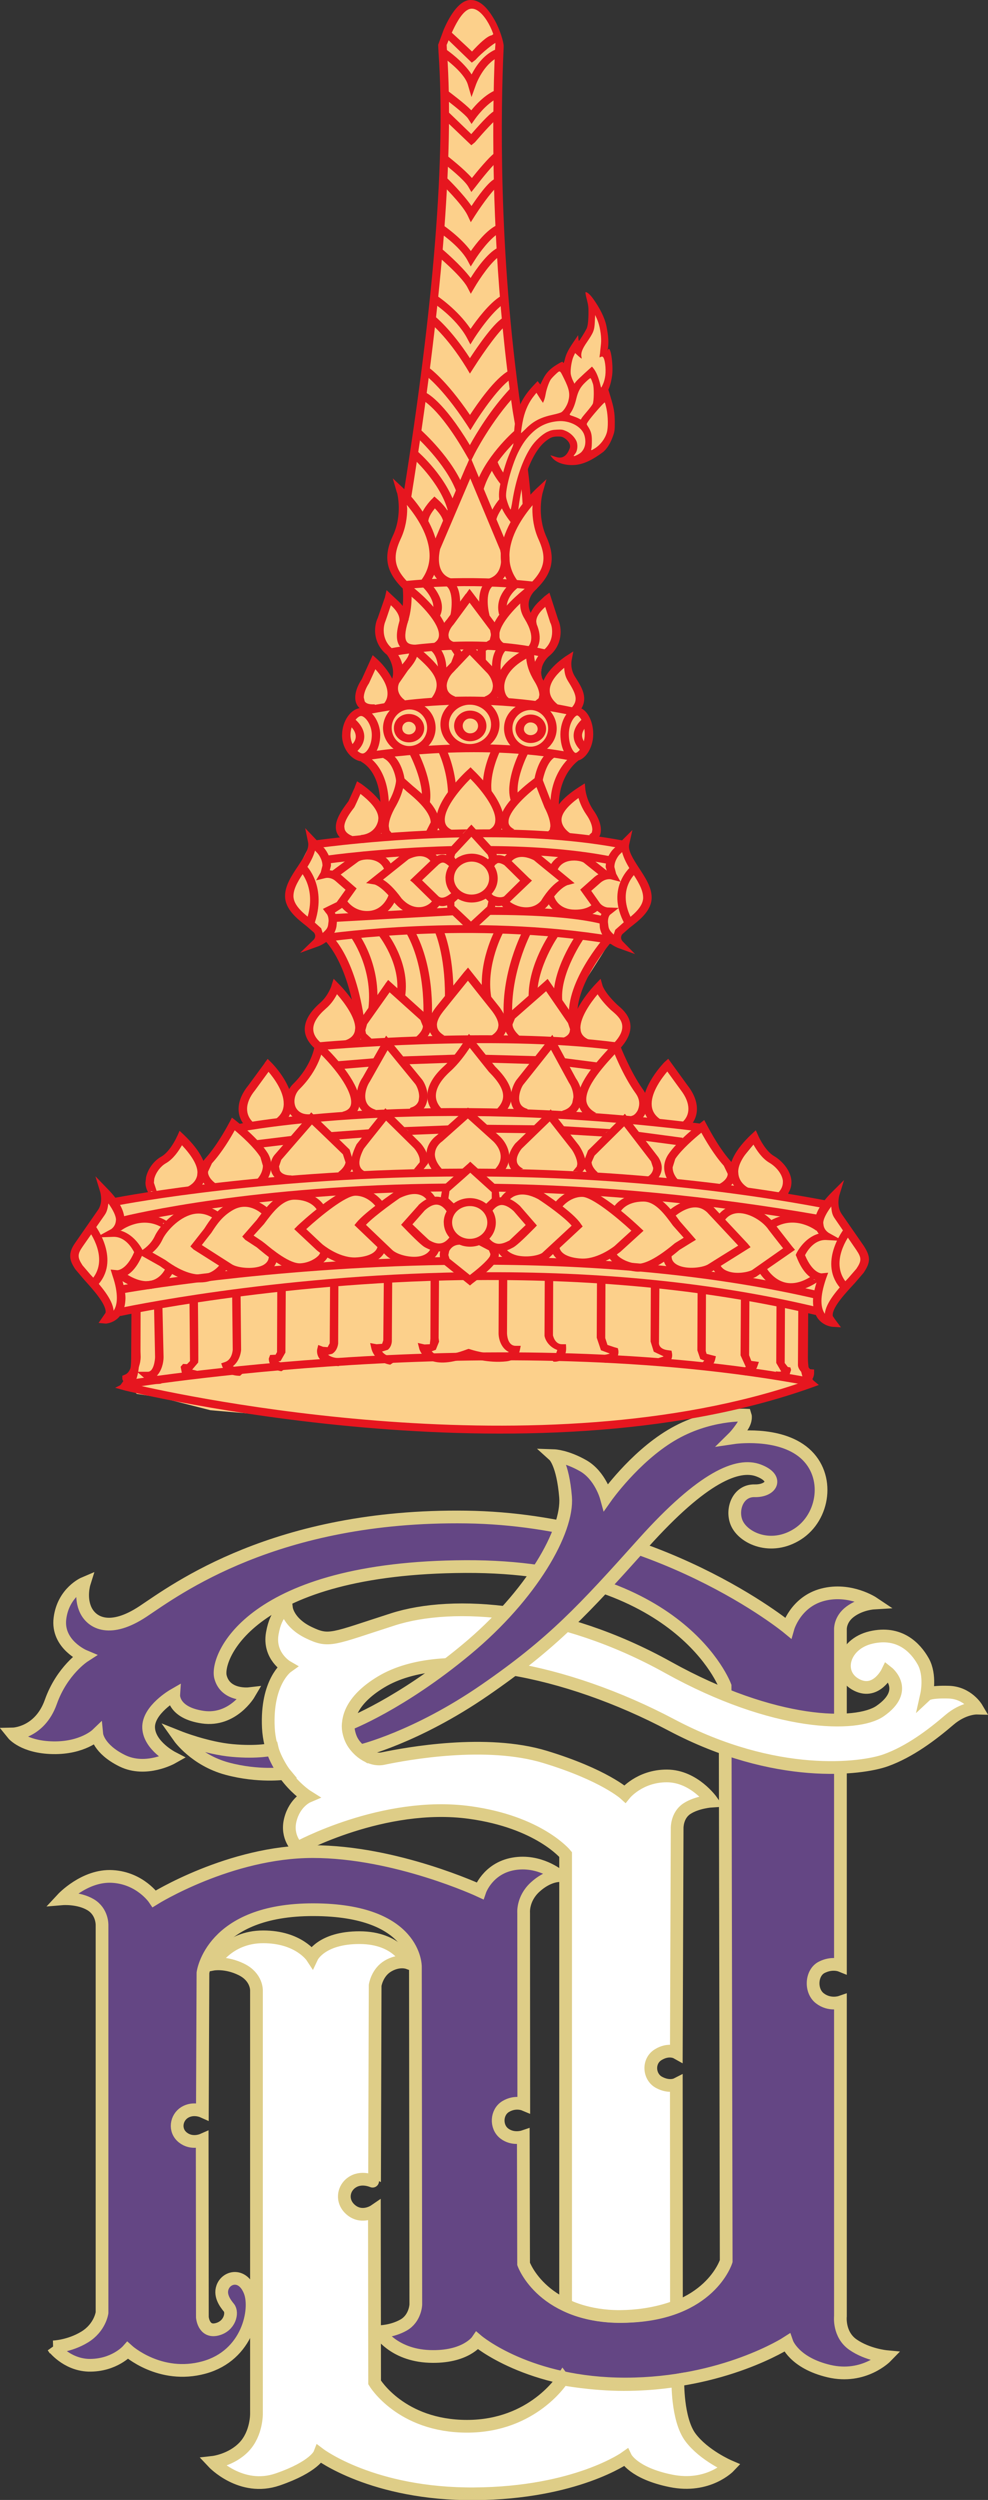 <svg xmlns="http://www.w3.org/2000/svg" id="b" width="168.58" height="426.5" viewBox="0 0 168.58 426.5"><rect x="0" y="0" width="168.58" height="426.5" fill="#333333" stroke="none"/><g id="c"><g id="d"><g id="e"><path id="f" d="m9.06,400.39s2.76-.08,5.39-1.69,2.96-4.14,2.96-4.14v-66.1s.1-2.31-1.98-3.53c-2.08-1.22-4.8-.99-4.8-.99,0,0,3.8-4.1,8.56-3.81,4.75.28,7.13,3.81,7.13,3.81,0,0,12.88-8.05,27.05-8.05s28.52,6.69,28.52,6.69c0,0,1.3-3.83,5.73-4.6s7.75,2.01,7.75,2.01c0,0-1.91-.03-4.08,1.97-2.17,2-1.94,4.39-1.94,4.39l.02,32.66s-1.45-.6-3.07.36c-1.62.96-1.74,3.45-.27,4.6,1.48,1.15,3.26.55,3.26.55l.05,21.71s3.29,9.32,17.55,8.95c14.26-.38,17.02-9.42,17.02-9.42l-.19-98.12s-7.55-20.53-44.26-20.38-42.69,15.48-41.84,18.82c.86,3.34,4.9,2.87,4.9,2.87,0,0-2.8,4.76-7.94,4s-4.94-3.77-4.94-3.77c0,0-4.42,2.54-4.28,5.6.14,3.06,4.04,5.08,4.04,5.08,0,0-4.48,2.54-8.56.52s-4.32-4.47-4.32-4.47c0,0-2.44,2.35-7.47,2.26s-6.85-2.35-6.85-2.35c0,0,4.56-.09,6.47-5.46,1.9-5.37,5.7-7.82,5.7-7.82,0,0-4.71-1.98-4.14-6.45.57-4.47,4.14-5.98,4.14-5.98,0,0-.78,2.49.3,4.65,1.08,2.15,4.16,3.85,9.74.15,5.57-3.7,22.59-16.55,55.14-16.1,32.55.45,54.91,18.92,54.91,18.92,0,0,1.26-4.46,5.94-5.67s8.61,1.43,8.61,1.43c0,0-2.15.13-3.94,1.46s-1.67,3.06-1.67,3.06v57.3s-1.44-.58-3.21.33-1.98,3.97-.31,5.27,3.52.66,3.52.66v53.58s-.36,3.12,2.15,4.86c2.5,1.73,5.66,2.03,5.66,2.03,0,0-3.77,3.89-9.76,2.48s-7.17-4.85-7.17-4.85c0,0-10.83,7.01-27.47,7.05-16.64.04-25.37-7.41-25.37-7.41,0,0-2,2.94-8.19,2.7-6.19-.24-8.57-4.22-8.57-4.22,0,0,2.19,0,4.18-1.13,2-1.13,2.09-3.48,2.09-3.48l-.07-57.65s.16-9.69-17.38-9.73c-17.54-.04-18.87,10.78-18.87,10.78l-.1,23.61s-1.55-.69-3.01.19c-1.46.89-1.84,3.07-.32,4.28s3.3.43,3.3.43l.03,30.24s.2,2.61,2.46,2.07,2.74-2.88,2.08-3.68c-.59-.72-1.78-2.22-.97-3.79s3.36-2.05,4.55,1.01-.32,10.9-7.85,12.96-13.01-2.92-13.01-2.92c0,0-2.33,2.64-6.7,2.54-3.84-.15-6.05-3.16-6.05-3.16h0Z" fill="#644684" stroke="#decd87" stroke-width="2.17"></path><g id="g"><g id="h"><g id="i"><path id="j" d="m96.51,393.2v-76.82s-4.51-5.53-16.35-7.16c-14.72-2.02-29.38,6.03-29.38,6.03,0,0-2-1.79-1.24-4.8s2.95-3.95,2.95-3.95c0,0-6.32-3.95-6.7-11.77s3.19-10.36,3.19-10.36c0,0-3.19-1.84-2.52-5.7.67-3.86,2.42-4.28,2.42-4.28,0,0,.29,2.45,3.8,4.14s3.96,1.08,14.36-2.26c10.4-3.34,28.64-1.99,46.93,8.18,18.29,10.17,32.25,10.19,36.19,7.47,5.18-3.58,1.24-6.66,1.24-6.66,0,0-1.86,3.84-5.15,2.23-3.72-1.82-2.48-7,2.37-8.13,4.85-1.13,7.57,1.71,8.9,4.07s.59,5.67.59,5.67c0,0,.55-.51,3.78-.41s4.77,2.72,4.77,2.72c0,0-2.26-.06-4.69,2.03-2.95,2.53-6.74,5.4-10.83,6.87-4.09,1.47-18.73,3.42-36.6-6.04s-38.95-13.66-49.49-7.34c-10.53,6.32-3.8,13.94.29,13.09s17.61-3.35,27.67-.28c10.06,3.06,13.62,6.32,13.62,6.32,0,0,2.5-3.1,7.17-3.08s7.65,4.29,7.65,4.29c0,0-2.52.16-4.25,1.3-1.73,1.14-1.66,3.32-1.66,3.32l-.14,38.28s-1.31-.73-3.1.37-1.6,3.78.15,4.72,2.95.33,2.95.33l.02,37.88s-3.81,1.69-9.58,1.73c-5.77.04-9.31-1.95-9.31-1.95h0Z" fill="#fff" stroke="#decd87" stroke-width="2.17"></path><path id="k" d="m96.04,405.83s-5.04,8.1-16.35,8.1-15.77-7.48-15.77-7.48l-.04-29.27s-2,1.37-3.88-.07c-1.88-1.45-1.5-3.89.24-4.9,1.74-1.01,3.67.07,3.67.05l.1-33.55s.31-2.19,2.19-3.3c1.88-1.11,3.38-.56,3.38-.56,0,0-1.64-4.26-8.21-4.28s-8.13,3.3-8.13,3.3c0,0-2.25-3.44-8.34-3.44s-8.56,4.67-8.56,4.67c0,0,2.19-.42,4.85.89s2.57,3.58,2.57,3.58v72.22s.06,3.36-2.11,5.65c-2.18,2.29-5.3,2.64-5.3,2.64,0,0,4.75,5.08,11.03,2.92s7.13-4.33,7.13-4.33c0,0,9.08,6.9,26.43,6.78s25.83-6.2,25.83-6.2c0,0,1.29,2.69,7.7,3.99s9.97-2.47,9.97-2.47c0,0-4.32-1.85-6.63-4.94s-2.15-9.76-2.15-9.76c0,0-3.81.74-9.23.74s-10.36-.94-10.36-.94h0Z" fill="#fff" stroke="#decd87" stroke-width="2.17"></path></g></g><g id="l"><path id="m" d="m61.53,298.71s-1.16-.81-1.71-2.22-.4-2.33-.4-2.33c0,0,8.91-3.4,20.14-12.73,11.23-9.32,17.41-20.31,16.94-26.03s-1.95-7.06-1.95-7.06c0,0,2.08.07,4.98,1.73,2.89,1.66,3.9,5.33,3.9,5.33,0,0,4.74-6.72,11.06-10.51,6.32-3.8,12.67-3.47,12.67-3.47,0,0,.27.8-.54,2-.81,1.2-1.48,1.86-1.48,1.86,0,0,7.79-1.16,12.17,2.66,4.38,3.83,3.31,10.88-1.21,13.78-4.52,2.9-9.3.71-10.41-1.94-.95-2.28.23-5.52,3.08-5.45,2.85.06,4.17-2.13.67-3.46s-9.47,1.02-19.67,12.39-15.37,17.03-27.08,25.1c-11.71,8.07-21.16,10.34-21.16,10.34Z" fill="#644684" stroke="#decd87" stroke-width="2.17"></path><path id="n" d="m46.48,298.44s.18.8.9,2.16c.72,1.36,1.21,1.95,1.21,1.95,0,0-4.48.64-9.87-.82s-8.15-5.35-8.15-5.35c0,0,4.67,1.86,9.06,2.26,4.39.4,6.85-.2,6.85-.2h0Z" fill="#644684" stroke="#decd87" stroke-width="2.17"></path></g></g></g><g id="o"><path id="p" d="m80.16,1.13c-2.15-.02-3.76,5.4-3.76,5.4l-.93.31v1.24l.62,10.4v10.71l-1.09,8.38-1.24,14.9-2.79,22.82-3.26,15.83-1.09,2.33.62,2.79.93,2.02,1.24,1.71v1.55l.31,4.35-3.72-4.35-.47,3.72-1.09,3.88,1.24,1.55,1.86.93.31,3.1-.31,2.02-1.55-1.86-2.33-1.86-1.55,4.35-.62,1.71,1.09,2.17-3.26,2.17-.78,2.33,1.4,3.1,2.79.47,2.33,2.95.31,2.79.31,3.72-4.19-4.5-1.86,3.88-1.24,2.64.93,1.86.31.93-6.52.16-2.33,4.5-1.24,4.04v1.71l3.88,3.57.78,2.02,1.86.62,4.04,8.23,1.09,5.28-3.88-5.28-3.72,5.28-.62,1.86,1.09,2.48.47,1.4-3.1,4.81-2.33,2.48-.62-2.48-2.64-2.64-3.26,5.12-1.09,2.02,1.09,3.26-1.24.93-1.4-1.24-3.57,5.74-1.86,1.09-3.57-4.35-2.64,3.72-1.55.93-1.09,2.79v1.86l-5.59,1.4-2.64.78-2.33,4.66-2.64,4.35,4.35,4.97,1.24,3.26,1.09,1.24,3.89-.82.05,9.25-1.61,3.43,1.87,1.8,4.04.62,8.54,2.17,20.9,1.79,18.52,1.94,7.61-.47,1.86.16,20.02-.62,19.4-2.95,4.5-1.09,7.6-2.26,2.51-1.03-1.51-3.19.04-9.28,3.62.69,1.09-1.24,1.24-3.26,4.35-4.97-2.64-4.35-2.33-4.5-2.64-.93-5.59-1.24v-2.02l-1.09-2.79-1.55-.78-2.64-3.72-3.57,4.35-1.71-1.09-3.72-5.9-1.4,1.24-1.24-.78,1.09-3.26-1.09-2.17-3.26-4.97-2.64,2.64-1.36,2.49-1.59-2.49-3.1-4.81.47-1.55,1.09-2.33-.62-2.02-4.38-5.61-3.88,5.29.59-4.63,5.34-8.39,1.3-.94,1.19-1.7,3.88-3.72v-1.71l-2.3-3.88-1.27-4.5-6.52-.31.47-.78.78-2.02-1.24-2.64-1.71-3.88-4.35,4.5.47-3.57.16-2.79,2.33-3.1,2.18-.82,1.22-2.6-.62-2.92-2.47-1.73,1.09-2.17-.78-1.71-1.4-4.35-2.48,2.02-1.4,1.71-.47-2.02.47-2.95,1.27-1.17.89-2.17-.29-3.18-1.08-3.46-2.95,4.08-.9-3.38,1.06-2.36,1.24-1.86.93-1.86.62-2.79-2.93-8.47-2.29-9.67-1.91-22.84-1.24-15.06-.21-8.38-.44-10.38.18-10.57v-1.4l-.14-.45-.07-.6s-2.1-4.79-4.25-4.81h0Z" fill="#fcd08b"></path><path id="q" d="m136.52,223.91l-.03,7.64c-.01,2.16.4,3.38.78,4.12-45,15.64-106.14,2.45-114.43.5.47-.75.91-2.07.92-4.41l.05-7.95-.68-.68-.7.66-.05,7.96c-.02,3.59-1.12,4.19-1.12,4.2l-1.61.81,1.69.47c.68.16,68.68,16.81,117.28-.55l1.09-.4-.91-.76s-.95-.86-.95-3.97l.05-7.64-.69-.68-.71.67" fill="#e6161f"></path><path id="r" d="m83.17,215.09l.72.68c20.69.13,39.3,2.09,55.32,5.8l.91-.47-.55-.83c-16.15-3.76-34.88-5.72-55.67-5.86l-.73.68" fill="#e6161f"></path><path id="s" d="m76.04,214.46c-30.82.47-55.1,4.78-55.37,4.84l-.58.81.86.53c.24-.05,24.42-4.35,55.1-4.84l.71-.7-.72-.65" fill="#e6161f"></path><path id="t" d="m81.04,217.06l-.7.66.73.67c21.31-.19,40.83,1.81,58.06,5.94l.89-.48-.51-.83c-17.38-4.17-37.03-6.18-58.48-5.96" fill="#e6161f"></path><path id="u" d="m79.15,217.05c-32.91.51-58.67,6.11-58.93,6.15l-.54.81.88.5c.25-.05,25.88-5.62,58.59-6.13l.71-.68-.71-.66" fill="#e6161f"></path><path id="v" d="m83.32,202.6l.71.68c18.35.29,37.05,2.07,55.61,5.35l.85-.56-.59-.77c-18.64-3.26-37.43-5.08-55.84-5.35l-.73.66" fill="#e6161f"></path><path id="w" d="m76.24,201.92c-32.88.25-53.58,5.18-55.84,5.75l.88.48-.5.82c.88-.2,22.24-5.46,55.5-5.71l.7-.66-.73-.67" fill="#e6161f"></path><path id="x" d="m39.16,191.45s-1.89,3.7-4.09,6.15c-.79.86-1.13,1.75-.98,2.69.23,1.67,1.92,2.76,1.98,2.81l1.02-.18.12-.37-.32-.58s-1.23-.78-1.39-1.84v-.24l.66-1.42c1.73-1.89,3.2-4.38,3.89-5.64,1.14.96,3.33,2.91,4.38,4.58l.43,1.47c-.01,1.24-.88,2.19-.93,2.23l-.19.45.23.51,1.01-.04c.85-.86,2.04-3.04.71-5.29-1.53-2.46-5.25-5.39-5.41-5.52l-.71-.55-.4.78h0Z" fill="#e6161f"></path><path id="y" d="m30.21,193.86c-.3.72-1.39,2.72-2.66,3.45-1.29.7-2.3,2.09-2.63,3.53l-.1.94c0,.74.27,1.37.66,1.97l.3-.53,1.01.16-.53-1.6.06-.67c.26-1.06,1.06-2.12,1.96-2.64,1.27-.71,2.21-2.12,2.77-3.09,1.63,1.74,2.64,3.36,2.64,4.64l-.04.49c-.26,1.31-1.45,1.84-1.51,1.89l-.4.6.07.28.96.33c.07-.02,1.89-.84,2.28-2.83.4-2.04-.83-4.42-3.63-7.13l-.78-.73-.42.95h0Zm-4.74,9.89l.12.39-.12-.39" fill="#e6161f"></path><path id="z" d="m67.45,203.25c-.32.19-5.15,3.52-6.61,5.31l-.36.45,5.55,5.31c1.17,1,3.92,1.78,6.08,1.28,1.42-.34,2.42-1.14,2.86-2.35l-.44-.86-.94.41c-.28.77-.89,1.27-1.83,1.5-1.61.37-3.88-.21-4.79-1.01-.04-.02-3.43-3.29-4.53-4.33,1.64-1.73,5.72-4.54,5.77-4.57,1.36-.66,2.58-.86,3.49-.53,1,.33,1.35,1.19,1.37,1.22l.93.38.43-.86c-.03-.06-.58-1.43-2.16-2-1.36-.48-2.99-.26-4.82.64" fill="#e6161f"></path><path id="aa" d="m50.69,209.2l-.49.49,3.83,3.59c.13.12,3.07,2.61,6.45,2.62.18,0,4.61.02,5.35-2.86l-.54-.83-.87.5c-.47,1.83-3.91,1.82-3.94,1.82-2.82-.01-5.43-2.22-5.45-2.23,0,.02-1.87-1.74-2.78-2.61,2.6-2.38,6.75-5.71,8.41-5.7,2.24.02,3.53,1.93,3.56,1.96l.99.2.24-.92c-.06-.1-1.72-2.57-4.78-2.58-2.91-.02-9.28,5.87-9.98,6.54" fill="#e6161f"></path><path id="ab" d="m43.85,208.07l-2.52,2.89.52.56,1.96,1.28.48.4c2.36,1.96,5.05,3.91,7.23,3.68,2.09-.18,3.79-1.33,4.38-2.37l.04-1.5-.65-.03-.6.68-.25.43c-.49.6-1.67,1.32-3.09,1.43-1.84.19-4.93-2.38-6.1-3.35l-.55-.42s-.79-.54-1.43-.96c.68-.76,1.78-1.97,1.78-1.97,1.44-1.94,3.09-4.15,5.17-4.15,3.1,0,3.93,1.83,3.95,1.9l.94.39.42-.88c-.06-.11-1.15-2.73-5.31-2.75-2.84-.01-4.81,2.6-6.37,4.73" fill="#e6161f"></path><path id="ac" d="m39.1,205.23c-2.23,1.22-3.29,2.9-4.25,4.39l-2.37,3.02.54.52,5.65,3.58c1.31.95,4.7,1.32,6.77.37,1.24-.58,1.9-1.6,1.89-2.86l-.73-.66-.73.68c.02.74-.37,1.28-1.11,1.63-1.63.73-4.38.38-5.25-.24,0,0-3.72-2.37-5.08-3.25.59-.77,1.64-2.1,1.64-2.1.91-1.41,1.86-2.86,3.74-3.91,2.78-1.54,5.07.83,5.16.94l1.03.06.07-.94c-1.1-1.17-3.96-2.92-6.98-1.22" fill="#e6161f"></path><path id="ad" d="m32.45,205.85c-3.16.77-5.46,3.76-6.03,5.02-.71,1.53-2.04,2.32-2.04,2.33l-1,.59,3.91,2.2c2.91,2.15,5.46,3.04,7.68,2.74,1.57-.22,2.88-1.02,3.91-2.41l-.18-.95-1.01.18c-.82,1.08-1.77,1.68-2.93,1.85-1.25.17-3.38-.11-6.52-2.42,0-.01-1.3-.76-2.24-1.29.57-.48,1.25-1.18,1.76-2.3.53-1.15,2.61-3.63,5.08-4.23,1.33-.32,2.61-.02,3.82.85l1.02-.12-.14-.94c-1.58-1.15-3.28-1.53-5.08-1.1" fill="#e6161f"></path><path id="ae" d="m19.75,208.87l-.11.94,1.02.11c.14-.11,3.71-2.73,7.31-.3l-.16-.96,1.01-.12c-4.5-3.05-9.03.3-9.06.34" fill="#e6161f"></path><path id="af" d="m87.81,202.61c-1.63.45-2.33,1.65-2.35,1.71l.3.9.97-.28s.46-.78,1.5-1.03c.99-.29,2.2-.07,3.59.66,1.22.78,4.46,3.05,5.72,4.53-.75.71-5.03,4.66-5.03,4.66-.65.43-2.56.82-4.31.42-1.04-.27-1.76-.77-2.12-1.48l-.96-.34-.34.89c.52,1.09,1.59,1.86,3.05,2.22,2.14.52,4.48.08,5.56-.62l6.03-5.61-.31-.43c-1.26-1.99-6.3-5.26-6.52-5.4-1.82-.93-3.41-1.18-4.78-.79" fill="#e6161f"></path><path id="ag" d="m94.56,205.39l.2.92.99-.21s1.37-1.92,3.59-1.91c1.63,0,5.8,3.37,8.39,5.77-.76.68-2.86,2.61-2.86,2.61,0,0-2.68,2.17-5.44,2.15-.03,0-3.5,0-3.96-1.83l-.84-.53-.57.83c.71,2.91,5.2,2.89,5.39,2.89,3.32.01,6.3-2.44,6.43-2.54l3.92-3.57-.53-.49c-.71-.68-7.03-6.63-9.92-6.65-3.05-.02-4.75,2.44-4.81,2.56" fill="#e6161f"></path><path id="ah" d="m104.47,206.34l.4.87.93-.37c.04-.07.88-1.86,4-1.85,2.04,0,3.63,2.19,5.03,4.11,0,0,1.12,1.27,1.83,2.06-.65.4-1.5.93-1.5.93-3.88,3.26-5.72,3.59-6.5,3.5-2.09-.24-3.44-1.37-3.44-1.69l-.49-.81-.78.21.06,1.37c.64,1.07,2.51,2.03,4.49,2.26,1.8.22,4.33-1.04,7.43-3.69l2.14-1.32.68-.41-2.74-3.15c-1.52-2.1-3.43-4.68-6.21-4.69-4.13-.02-5.29,2.59-5.33,2.69" fill="#e6161f"></path><path id="ai" d="m118.61,204.65c-2.49,0-4.61,1.99-4.7,2.07l.02.97h.99s1.83-1.71,3.69-1.71c.79,0,1.44.29,2.04.84,0,0,4.61,4.92,5.31,5.68-1.12.68-5.05,3.15-5.05,3.15-.89.62-3.66.97-5.25.19-.76-.37-1.11-.9-1.07-1.64l-.76.67-.69-.72c-.05,1.27.6,2.27,1.85,2.89,2.03.98,5.43.66,6.8-.33l6.28-3.94-.53-.64-5.86-6.26c-.89-.83-1.93-1.25-3.07-1.24" fill="#e6161f"></path><path id="aj" d="m131.08,208.46l-.17.94,1,.17c3.7-2.37,7.2.24,7.35.37l1.04-.1-.11-.95s-4.49-3.38-9.11-.43" fill="#e6161f"></path><path id="ak" d="m108.13,193.7l.65.76,7.46.99v-.65s.24-.69.24-.69l-7.54-1.01-.81.59Z" fill="#e6161f"></path><path id="al" d="m95.25,192.77l.7.71,8.07.48-.66-.7.78-.63-8.14-.5-.75.64Z" fill="#e6161f"></path><path id="am" d="m83.62,192.58l-.71.65,8.42.11.75-.68-.68-.68-8.52-.09.74.69h0Z" fill="#e6161f"></path><path id="an" d="m76.64,191.99l-7.7.3.73.65-.69.71,7.66-.3.74-.71-.75-.65h0Z" fill="#e6161f"></path><path id="ao" d="m56.46,193.14l-.65.73.79.61,6.52-.5-.76-.61.65-.71-6.54.48h0Z" fill="#e6161f"></path><path id="ap" d="m43.76,194.52l-.62.75.84.58,6.18-.74-.79-.59.63-.76-6.23.76h0Z" fill="#e6161f"></path><path id="aq" d="m45.14,181.4l-2.79,3.8c-2.15,2.65-2.19,5.44-.11,7.3l1.02-.02.22-.44-.22-.5c-.73-.64-1.11-1.47-1.1-2.36,0-.97.45-2.07,1.34-3.15,0,0,1.58-2.16,2.32-3.18.91,1.08,2.61,3.34,2.59,5.44v.18c-.04.95-.45,1.71-1.24,2.35l-.27.5.21.45,1.01.06c1.08-.88,1.66-1.99,1.73-3.3.19-3.48-3.4-7.12-3.58-7.28l-.6-.6-.55.74h0Z" fill="#e6161f"></path><path id="ar" d="m113.36,181.22c-.16.17-3.97,4.12-3.58,7.61.13,1.29.78,2.35,1.98,3.17l-.16-.95,1-.14c-.84-.59-1.29-1.32-1.39-2.2l-.02-.4c0-2.08,1.73-4.4,2.67-5.51.73,1.02,2.3,3.17,2.3,3.17.87,1.13,1.3,2.22,1.3,3.2,0,.91-.36,1.7-1.09,2.33l-.24.48.19.46,1.04.05c2.08-1.81,2.08-4.61-.04-7.31l-3.3-4.55-.66.59h0Z" fill="#e6161f"></path><path id="as" d="m54.2,177.84l-.66.72.79.61c.3-.02,30.17-2.7,50.7,0l.83-.59-.62-.74c-20.73-2.73-50.74-.04-51.04,0" fill="#e6161f"></path><path id="at" d="m96.67,181.26l-.81.58,5.94.76.87-.56-.6-.76-6.03-.78.63.77Z" fill="#e6161f"></path><path id="au" d="m83.14,180.61l-.72.66,9.17.27.77-.64-.66-.71-9.28-.25.72.67Z" fill="#e6161f"></path><path id="av" d="m68.48,180.24l-.68.71.78.65,9.26-.32-.73-.66.73-.7-9.35.32Z" fill="#e6161f"></path><path id="aw" d="m57.68,181.05l-.65.75.81.61,6.46-.54-.79-.62.66-.73-6.49.53h0Z" fill="#e6161f"></path><path id="ax" d="m65.74,167.85l-4.35,6.2c-.4.63-.69,1.69-.33,2.71l1.8,1.72-.24-1.1.8-.15-.97-.9-.11-.56.29-1.04s2.81-3.98,3.85-5.44c1.01.9,5.25,4.72,5.25,4.72l.43,1.07c-.01.56-.45,1.2-1.22,1.86l1.02.05-.07.95c1.09-.93,1.69-1.87,1.72-2.83l-.84-2.03-6.54-5.9-.5.66h0Z" fill="#e6161f"></path><path id="ay" d="m56.57,168.15s-.54,1.74-1.99,2.98c-1.74,1.55-2.57,3-2.58,4.44,0,1.19.61,2.32,1.77,3.35,4.1,3.82,6.62,7.8,6.08,9.65-.11.34-.35.86-1.44,1.11l.89.48-.52.83c1.66-.43,2.27-1.37,2.48-2.09l.11-.86c.02-2.89-3.41-7.14-6.62-10.13-.88-.76-1.3-1.54-1.3-2.35v-.02c0-1.04.7-2.2,2.1-3.42,1.01-.86,1.57-1.78,1.95-2.51,1.28,1.47,3.12,3.95,3.11,5.8l-.07.53c-.16.68-.66,1.2-1.57,1.53l-.45.63.06.25.95.37c1.35-.53,2.17-1.36,2.43-2.5.78-3.37-3.95-8.16-4.17-8.36l-.86-.88-.37,1.15h0Z" fill="#e6161f"></path><path id="az" d="m55.75,159.31l-.6.77.82.56c.25-.05,24.6-3.54,48.32.41l.84-.55-.59-.78c-23.97-3.99-48.55-.44-48.8-.42" fill="#e6161f"></path><path id="ba" d="m56.78,155.95l-.65.7.78.64,20.45-1.14-.76-.64.72-.71-20.54,1.15Z" fill="#e6161f"></path><path id="bb" d="m83.39,154.73l-.71.67.72.68c8.63,0,15.1.51,19.2,1.53l.88-.48-.5-.81c-4.23-1.04-10.81-1.59-19.6-1.59" fill="#e6161f"></path><path id="bc" d="m55.17,159.32l.07.95s4.05,3.38,5.54,14.42l.81.56.63-.74c-1.57-11.65-5.85-15.12-6.04-15.28l-1.01.09" fill="#e6161f"></path><path id="bd" d="m68.96,145.47l-5.46,4.35-1.04.84,1.47.24s1.34.33,3.48,3.23c1.51,1.67,3.04,2.02,4.06,2,1.27,0,2.53-.54,3.36-1.48l.45-.55-.14-.96-.99.14-.47.52c-.52.61-1.38.99-2.22.97-1.02.01-2.04-.5-2.92-1.47-1.36-1.87-2.42-2.77-3.19-3.23,1.06-.84,4.37-3.49,4.37-3.49,2.52-1.24,3.58.12,3.7.29l.22.38,1,.44.41-.71-.39-.81c-.64-.93-2.62-2.25-5.7-.72" fill="#e6161f"></path><path id="be" d="m60.35,145.86l-3.91,2.88,1.02.1-.11.94,3.81-2.81c.44-.29,1.61-.51,2.69-.18.89.27,1.48.84,1.76,1.66l.61-.28.78-.11c-.41-1.24-1.37-2.14-2.69-2.57-1.55-.47-3.2-.16-3.95.37" fill="#e6161f"></path><path id="bf" d="m66.35,152.56c-.02.12-.83,2.66-3.38,2.85-2.58.19-3.79-1.76-3.85-1.85l-.97-.25-.3.91c.08.11,1.71,2.81,5.26,2.53,3.54-.26,4.61-3.69,4.65-3.83l-.51-.84-.89.48" fill="#e6161f"></path><path id="bg" d="m52.57,143.71c.24,1.11-.72,2.52-1.71,4.03-1.1,1.63-2.22,3.34-2.22,5.11-.01,2.31,2.14,3.96,3.69,5.17l1.25,1.09c.47.66,0,1.16-.12,1.27l-2.25,2.18,3.02-1.09c.11-.02,2.73-.97,3.18-3.4l.09-.93c0-.7-.19-1.09-.37-1.45l1.45-.94,2.27-3.18-.45-.38-2.04-1.79c-.75-.68-1.48-.88-2.09-.92l.2-.79c.01-1.62-1.05-2.87-1.12-2.96l-3.28-3.45.5,2.43h0Zm2.23,14.66l-1.54-1.38c-1.33-1.04-3.2-2.47-3.19-4.13,0-1.4,1.02-2.93,2.02-4.4.76-1.16,1.37-2.26,1.66-3.35l.48.51s.8.94.79,2.06l-.29,1.14-.8,1.37,1.65-.4s.89-.22,1.76.59c0,0,1.01.89,1.62,1.42-.42.6-1.51,2.11-1.51,2.11l-1.38.67-.97.48.55.74s.43.34.42,1.33l-.09.71c-.09.62-.54.96-.92,1.33l-.26-.81" fill="#e6161f"></path><path id="bh" d="m51.07,147.47v.94c.12.15,3.22,3.25,1.11,8.94l.48.88.91-.42c2.38-6.53-1.32-10.18-1.48-10.32l-1.02-.02" fill="#e6161f"></path><path id="bi" d="m86.06,146.21l.22.92.98-.18c.14-.14,1.23-1.5,3.84-.2,0,.02,2.96,2.43,4.28,3.5-.76.51-1.85,1.45-3.05,3.41-.5.6-1.23,1.02-2.12,1.11-1.33.14-2.61-.42-3.35-1.02l-.41-.45-1.04-.07-.07.95.47.53c1.38,1.05,3.07,1.55,4.56,1.4,1.27-.14,2.37-.72,3.18-1.71,1.79-2.96,3.22-3.35,3.22-3.38l1.27-.34-.88-.73-5.28-4.34c-3.19-1.59-5.21-.3-5.83.59" fill="#e6161f"></path><path id="bj" d="m96.3,145.71c-1.3.41-2.18,1.26-2.63,2.46l.78.06.59.38c.29-.8.86-1.36,1.71-1.63,1.11-.34,2.35-.11,2.82.16l3.17,2.53.54-.13.45-.85-3.36-2.66c-.86-.52-2.55-.79-4.08-.32" fill="#e6161f"></path><path id="bk" d="m93.68,152.43l-.52.81c.25,1,1.48,3.02,4.36,3.26,3.44.25,4.76-1.45,4.82-1.51l-.18-.92-1.01.16s-.96,1.13-3.52.94c-2.53-.23-3.04-2.15-3.08-2.23l-.89-.5" fill="#e6161f"></path><path id="bl" d="m106.13,143.39l-1.56,1.55c-.07.07-1.21,1.32-1.23,2.97l.26.88c-.63.06-1.34.14-2.15.81l-2.45,2.18,2.25,3.14,1.37,1c-.16.37-.33.73-.33,1.38l.06.95c.4,2.45,3.02,3.43,3.12,3.48l2.89,1.04-2.09-2.14c-.1-.09-.55-.62-.1-1.24l1.27-1.12c1.56-1.2,3.74-2.84,3.75-5.12.01-1.81-1.12-3.48-2.18-5.1-.98-1.52-1.92-2.95-1.64-4.05l.54-2.4-1.79,1.79h0Zm.01,1.97c.3,1.09.88,2.23,1.66,3.39.95,1.46,1.94,2.99,1.94,4.4-.01,1.65-1.86,3.05-3.2,4.1l-1.56,1.38-.27.81c-.37-.38-.81-.76-.89-1.38l-.09-.76c0-.97.38-1.27.4-1.27l1.45-1.14-1.88-.07s-.74-.03-1.32-.71c0,0-.98-1.4-1.5-2.13l1.57-1.38c.93-.79,1.78-.59,1.82-.58l1.61.42-.75-1.38-.3-1.15c0-1.11.79-2.03.84-2.08l.48-.47" fill="#e6161f"></path><path id="bm" d="m107.81,147.69s-4.64,3.66-1.21,9.97l.57-.07.73-.55c-2.91-5.31.67-8.19.82-8.31l.1-.94-1.01-.1" fill="#e6161f"></path><path id="bn" d="m59.98,158.87l-.17.94s3.87,5.21,3.05,12.22l.63.73.78-.59c.91-7.54-3.1-12.93-3.28-13.14l-1.01-.17" fill="#e6161f"></path><path id="bo" d="m64.75,158.63l-.14.94c.03.06,3.87,4.87,3.09,10.16l.63.76.8-.56c.87-5.87-3.19-10.94-3.36-11.15l-1.02-.15" fill="#e6161f"></path><path id="bp" d="m79.25,165.77l-4.74,5.9c-.52.66-1.68,2.19-1.35,3.81.21.93.86,1.72,1.91,2.32l-.24-.93,1.01-.19c-.74-.43-1.14-.89-1.25-1.46l-.04-.36c.01-.93.73-1.86,1.06-2.3.07-.1,3.02-3.76,4.23-5.25.88,1.12,4.14,5.21,4.14,5.21.38.52,1.07,1.48,1.07,2.42l-.06.36c-.12.54-.52,1.01-1.23,1.43l-.35.56.11.37.99.2c1.05-.59,1.71-1.37,1.91-2.26.36-1.6-.71-3.08-1.15-3.72l-4.84-6.08-.57-.73-.61.71h0Z" fill="#e6161f"></path><path id="bq" d="m92.81,167.57l-5.97,5.25-.86,1.97c.04.97.6,1.95,1.67,2.91l1.02-.03.21-.45-.24-.5c-.75-.68-1.19-1.36-1.19-1.95l.41-1s3.92-3.45,5.32-4.67c.73,1.06,3.74,5.44,3.74,5.44l.35,1.06-.07.45c-.14.45-.52.76-1.09.99l-.45.62.04.24.94.39c1.24-.47,1.75-1.27,1.94-1.82l.13-.86c0-.73-.25-1.34-.52-1.74l-4.75-6.87-.63.57h0Z" fill="#e6161f"></path><path id="br" d="m101.59,167.92c-.2.2-4.69,4.94-3.92,8.24.22,1.08.97,1.89,2.17,2.4l.97-.34.06-.27-.44-.61c-.77-.34-1.2-.81-1.34-1.45l-.06-.55c.02-1.84,1.72-4.27,2.94-5.71.39.63,1.06,1.52,2.21,2.63l.4.34c.71.62,1.61,1.41,1.6,2.6,0,.73-.37,1.63-1.39,2.71-2.76,2.94-6.17,6.59-6.19,9.62l.05.69c.22,1.2,1.01,2.14,2.35,2.83l-.27-.91.99-.26c-.94-.49-1.48-1.12-1.65-1.89-.45-2.53,3.17-6.39,5.58-8.95,3.81-4.02.98-6.49-.09-7.41l-.32-.29c-2.05-1.97-2.4-3.13-2.41-3.13l-.35-1.22-.89.93h0Z" fill="#e6161f"></path><path id="bs" d="m103.43,159.55c-.3.35-7.46,8.42-6.23,14.92l.83.55.6-.76c-1.11-5.89,5.85-13.76,5.91-13.84l-.09-.95-1.02.09" fill="#e6161f"></path><path id="bt" d="m74.59,158.09l-.38.88c0,.06,1.74,3.82,1.71,10.97l.73.68.73-.68c.04-7.46-1.75-11.36-1.83-11.52l-.95-.34" fill="#e6161f"></path><path id="bu" d="m81.09,141.51l-.71.68.71.66c9.43-.11,17.76.52,24.78,1.85l.84-.53-.58-.8c-7.1-1.33-15.52-1.97-25.05-1.86" fill="#e6161f"></path><path id="bv" d="m53.82,143.36l-.61.78.83.55c.12,0,11.73-1.65,25.7-1.85l-.75-.65.71-.7c-14.04.22-25.76,1.86-25.88,1.88" fill="#e6161f"></path><path id="bw" d="m82.93,145.01l.71.67c7.88.04,14.75.66,20.38,1.76l.88-.5-.56-.81c-5.76-1.13-12.7-1.74-20.69-1.79l-.72.68" fill="#e6161f"></path><path id="bx" d="m76.98,144.35c-11.76.3-21.22,1.61-21.33,1.65l-.59.75.83.58c.09-.01,9.46-1.32,21.11-1.63l.69-.68-.71-.66" fill="#e6161f"></path><path id="by" d="m79.78,131.37c-.61.56-5.85,5.52-5.28,9.02.17,1.01.81,1.84,1.91,2.37l.97-.29.07-.3-.39-.61c-.68-.32-1.04-.74-1.14-1.36l-.03-.37c.01-2.2,2.79-5.39,4.37-6.97,1.57,1.58,4.27,4.79,4.26,7l-.03.38c-.1.6-.47,1.04-1.14,1.37l.97.28-.33.93c1.08-.52,1.74-1.35,1.92-2.35.61-3.5-4.55-8.51-5.13-9.07l-.49-.5-.52.49h0Z" fill="#e6161f"></path><path id="bz" d="m67.59,133.09s-.04,1.5-1.24,3.66c-1.72,2.96-1.61,4.61-1.22,5.48l1.24,1.09.88-.47.02-.18-.52-.65-.29-.34-.13-.73c0-.68.26-1.81,1.3-3.58.65-1.19.96-2.15,1.16-2.9l.63.58c1.07.87,4.05,3.3,4.07,5.25h0s-.74,1.44-.74,1.44l-.22.5.18.45,1.02.05c.81-.7,1.19-1.51,1.2-2.45-.02-2.56-3.14-5.08-4.47-6.18l-1.57-1.4-1.2-1.12-.1,1.5h0Z" fill="#e6161f"></path><path id="ca" d="m60.54,134.3l-1.07,2.37c-1.17,1.56-2.56,3.45-2.07,5.17.25.86.97,1.54,2.11,1.99l.93-.33.07-.27-.43-.62c-.71-.29-1.14-.68-1.27-1.14l-.06-.42c0-1.05.98-2.38,1.69-3.29.13-.21.66-1.4,1.07-2.32,1.23.96,3.08,2.61,3.05,4.2l-.05.42c-.56,2.28-2.81,2.39-2.89,2.39l-.71.68v.04s.76.65.76.65c1.19-.02,3.59-.81,4.25-3.45.81-3.22-4.04-6.44-4.24-6.61l-.76-.47-.39.99h0Z" fill="#e6161f"></path><path id="cb" d="m61.28,129.09l.37.88c.14.09,3.82,1.75,3.21,9.43l.66.71.77-.63c.71-8.69-3.85-10.66-4.05-10.73l-.96.34" fill="#e6161f"></path><path id="cc" d="m70.13,127.55l-.34.9s2.72,5.14,2.12,8.37l.58.78.82-.54c.73-3.68-2.1-9-2.19-9.21l-.99-.3" fill="#e6161f"></path><path id="cd" d="m75.13,127.29l-.35.91s1.56,3.2,1.66,7.13l.73.66.71-.66c-.12-4.25-1.73-7.56-1.8-7.7l-.95-.34" fill="#e6161f"></path><path id="ce" d="m65.35,124.15c0,2.46,2.02,4.49,4.48,4.49,2.5,0,4.49-1.99,4.5-4.46,0-2.46-1.97-4.49-4.46-4.5-2.43,0-4.45,1.99-4.52,4.46m1.48.01c.01-1.72,1.4-3.12,3.03-3.12,1.69,0,3.02,1.4,3.02,3.14,0,1.73-1.37,3.12-3.06,3.11-1.66,0-3-1.41-2.99-3.13" fill="#e6161f"></path><path id="cf" d="m75.15,123.58c0,2.58,2.23,4.7,5.01,4.71,2.79.03,5.06-2.09,5.07-4.67.02-2.61-2.25-4.74-5.03-4.75s-5.05,2.09-5.05,4.71m1.44,0c.01-1.85,1.62-3.37,3.6-3.36,2,.02,3.61,1.53,3.6,3.39,0,1.85-1.64,3.33-3.63,3.33-1.99,0-3.58-1.51-3.57-3.36" fill="#e6161f"></path><path id="cg" d="m77.48,123.84c0,1.42,1.25,2.62,2.71,2.62,1.55,0,2.81-1.15,2.81-2.6,0-1.46-1.21-2.62-2.79-2.63-1.5,0-2.72,1.15-2.73,2.6m1.47,0c0-.68.58-1.27,1.25-1.25.78,0,1.37.55,1.37,1.27,0,.63-.52,1.27-1.37,1.26-.7,0-1.25-.61-1.25-1.28" fill="#e6161f"></path><path id="ch" d="m67.21,124.22c0,1.35,1.12,2.43,2.56,2.43,1.44,0,2.6-1.07,2.61-2.4,0-1.35-1.15-2.44-2.6-2.44-1.43-.02-2.57,1.04-2.57,2.4m1.43,0c0-.61.51-1.08,1.13-1.07.62,0,1.17.5,1.17,1.09,0,.59-.53,1.07-1.18,1.07-.65-.01-1.14-.47-1.12-1.09" fill="#e6161f"></path><path id="ci" d="m58.36,125.39c-.02,2.54,1.86,4.51,3.5,4.51,1.65.01,3-2.01,3.02-4.49,0-2.34-1.57-4.58-3.26-4.6-1.69,0-3.25,2.17-3.25,4.58m1.43,0c.02-1.91,1.19-3.24,1.82-3.24.62.01,1.83,1.39,1.82,3.25-.01,1.9-.96,3.15-1.57,3.15-.71,0-2.07-1.35-2.07-3.17" fill="#e6161f"></path><path id="cj" d="m59.26,122.6l.17.96s1.22.87,1.27,2.01c.04.64-.32,1.25-1.04,1.84l-.04.97,1.03.04c1.04-.89,1.55-1.87,1.5-2.92-.1-1.76-1.81-2.99-1.87-3.04l-1.02.14" fill="#e6161f"></path><path id="ck" d="m86,124.25c0,2.45,2.01,4.48,4.51,4.49,2.46,0,4.47-2,4.48-4.45,0-2.46-1.97-4.49-4.43-4.5-2.51,0-4.55,2-4.56,4.46m1.43,0c0-1.73,1.41-3.12,3.12-3.12,1.62,0,2.98,1.45,2.98,3.14,0,1.73-1.37,3.12-3.01,3.12-1.71,0-3.1-1.42-3.09-3.14" fill="#e6161f"></path><path id="cl" d="m87.95,124.34c0,1.3,1.18,2.42,2.57,2.42,1.47,0,2.66-1.06,2.66-2.4,0-1.35-1.17-2.46-2.64-2.46-1.38,0-2.57,1.12-2.59,2.44m1.45.01c0-.59.53-1.11,1.12-1.1.68,0,1.22.49,1.22,1.11,0,.6-.55,1.06-1.23,1.06-.55,0-1.13-.43-1.12-1.07" fill="#e6161f"></path><path id="cm" d="m95.62,125.27c0,2.55,1.12,4.53,2.58,4.53,1.55.02,3.01-2.13,3.02-4.51.02-2.46-1.24-4.58-2.74-4.59-1.5,0-2.84,2.12-2.86,4.56m1.44,0c.02-2.05,1.09-3.2,1.42-3.2s1.31,1.17,1.29,3.22c0,1.91-1.12,3.17-1.56,3.17-.29,0-1.15-1.14-1.15-3.18" fill="#e6161f"></path><path id="cn" d="m99.59,122.46c-.04.06-1.61,1.19-1.71,2.88-.05,1.06.43,2.05,1.5,2.98l1.02-.02v-.95c-.74-.65-1.1-1.29-1.09-1.93.07-1.07,1.16-1.89,1.17-1.89l.13-.94-1.02-.12" fill="#e6161f"></path><path id="co" d="m62.39,128.36l-.59.79.84.53c.2-.02,18.64-3.11,34.95.11l.88-.52-.55-.79c-16.64-3.29-35.36-.15-35.53-.12" fill="#e6161f"></path><path id="cp" d="m79.59,110.28l-3.2,3.36c-.95.86-1.86,2.5-1.53,4.03.14.76.64,1.78,2.2,2.4l.97-.35.04-.27-.45-.63c-.79-.31-1.25-.77-1.35-1.39l-.05-.39c0-.9.57-1.87,1.19-2.43,0-.02,1.8-1.89,2.73-2.89.81.83,2.8,2.91,2.8,2.91.61.56,1.16,1.55,1.16,2.45l-.06.41c-.13.6-.56,1.06-1.33,1.35l-.43.63.04.25.94.38c1.55-.6,2.04-1.61,2.22-2.37.32-1.54-.56-3.18-1.51-4.05l-3.81-3.98-.56.58h0Z" fill="#e6161f"></path><path id="cq" d="m61.18,120.84l-.49.84.9.45c.14-.02,16.89-4.33,36.36-.01l.88-.5-.54-.81c-19.83-4.42-36.93-.02-37.1.04" fill="#e6161f"></path><path id="cr" d="m63.13,112.78l-1.4,3.09c-.89,1.32-1.56,3.2-.76,4.48.37.58,1.19,1.25,2.99,1.14l.69-.7-.76-.63c-.89.04-1.43-.13-1.66-.5l-.16-.66c0-.66.32-1.58.89-2.43,0-.01.63-1.37,1.09-2.4.83.92,2.1,2.57,2.07,4.17,0,.65-.19,1.25-.73,1.83l1.03-.09.07.97c3.35-3.56-1.91-8.41-2.14-8.6l-.76-.68-.47,1.02h0Z" fill="#e6161f"></path><path id="cs" d="m66.89,110.56l-.57.81.87.52c.13-.02,13.6-2.59,25.53.22l.88-.48-.52-.82c-12.27-2.9-26.05-.28-26.19-.25" fill="#e6161f"></path><path id="ct" d="m67.75,84.05s1.01,3.71-.73,7.38c-2.15,4.58-.42,7.27,3.23,10.39,1.38,1.14,4.87,4.56,4.64,6.69-.06.53-.37.94-.94,1.25l-.26.92.99.25c.99-.53,1.54-1.33,1.65-2.29v-.3c.04-3.12-4.58-7.07-5.12-7.52-2.57-2.17-3.72-3.81-3.7-5.7,0-.94.29-1.94.84-3.14.88-1.87,1.13-3.73,1.13-5.21l-.06-.63c1.62,1.94,3.89,5.22,3.88,8.69-.01,1.47-.47,2.91-1.5,4.25l-.13.39.3.55.99-.13c5.58-7.15-3.62-16.09-4.01-16.47l-1.93-1.81.71,2.46h0Z" fill="#e6161f"></path><path id="cu" d="m91.38,83.5c-.39.37-9.69,9.24-4.22,16.43l1.04.14.29-.54-.14-.39c-1.04-1.36-1.45-2.81-1.43-4.25,0-3.47,2.32-6.77,3.95-8.7l-.03.65c0,1.48.21,3.33,1.08,5.24.53,1.19.82,2.22.81,3.17-.02,1.9-1.18,3.53-3.73,5.65-.56.46-5.24,4.36-5.25,7.49l.02.3c.08.96.63,1.74,1.61,2.28l-.26-.94,1.01-.2c-.6-.32-.88-.74-.93-1.27-.2-2.11,3.35-5.51,4.74-6.65,3.69-3.04,5.38-5.73,3.28-10.35-1.64-3.69-.66-7.35-.66-7.38l.69-2.43-1.89,1.76h0Z" fill="#e6161f"></path><path id="cv" d="m79.55,79.52l-5.84,13.75c-.56,2-.6,5.87,3.08,6.77l.89-.48.04-.17-.55-.65c-1.9-.46-2.28-2.1-2.28-3.37,0-.88.19-1.61.2-1.68,0,0,3.64-8.51,5.15-12.07,1.04,2.49,5.1,12.21,5.1,12.21,0,.03.18.71.17,1.55,0,1.28-.4,2.94-2.34,3.4l-.52.65v.18s.88.48.88.48c3.66-.86,3.68-4.74,3.19-6.66l-6.47-15.49-.69,1.6h0Z" fill="#e6161f"></path><path id="cw" d="m70.09,110.2v.92s.89.79.89.79c2.95,2.6,4.72,4.54,2.58,7.28l.16.94,1.02-.16c3.06-3.89-.3-6.87-2.78-9.03l-.84-.76-1.03.02" fill="#e6161f"></path><path id="cx" d="m69.07,99.14l-.61.75.79.59c.12,0,10.41-1.15,21.6.1l.8-.6-.62-.75c-11.36-1.29-21.85-.11-21.96-.09" fill="#e6161f"></path><path id="cy" d="m72.07,99.15l.02.96s2.71,2.53,1.58,4.52l.34.92.96-.28c1.61-2.88-1.74-5.98-1.87-6.13h-1.02" fill="#e6161f"></path><path id="cz" d="m87.38,99.27c-.12.09-3.09,2.3-2.22,5.56l.8-.2.6-.11c-.64-2.4,1.63-4.12,1.71-4.18l.11-.96-1-.11" fill="#e6161f"></path><path id="da" d="m74.76,7.64l.07,1.4c1.22,17.62-.79,42.91-5.97,75.2l-.12.46.77-.22.63.52c5.21-32.39,7.37-58.32,6.14-76.02l-.07-1.33c.16-.14,2.09-6.1,4.24-6.17,2.15-.08,4.32,4.81,4.06,6.37l-.04.61c-.14,2.83-.27,7.11-.3,12.4-.06,12.26.53,30.14,3.31,49.25l.53,3.09.9-3.27c-3.96-27.29-3.42-52.05-2.99-61.42l.02-.66c0-.69-.65-2.84-1.5-4.35C83.29,1.48,82.01.01,80.34,0c-2.15-.06-3.88,3.3-4.62,5.03" fill="#e6161f"></path><path id="db" d="m83.91,6.02c-.79.12-2.19,1.47-3.37,2.77-.85-.83-3.66-3.4-3.66-3.4l-.56.47-.2.6,4.38,4.23.62-.47c1.13-1.27,3.22-2.9,3.67-3.04l-.14-.64-.24-.88" fill="#e6161f"></path><path id="dc" d="m75.15,8.62l.16.95s3.81,2.57,4.51,4.84l.63,2.15.76-2.12s1.24-3.51,3.89-4.73l-.47-.45-.16-.78c-2.09.97-3.32,2.91-4,4.22-1.42-2.22-4.17-4.13-4.3-4.23l-1.02.16" fill="#e6161f"></path><path id="dd" d="m75.32,15.54l.13.96c1.46,1.09,3.99,3.07,4.41,3.72l.6.93.64-.91s1.74-2.49,3.83-3.52l-.57-.51-.1-.69c-1.72.86-3.11,2.38-3.84,3.3-1.2-1.22-3.54-2.96-4.1-3.39l-1,.12" fill="#e6161f"></path><path id="de" d="m84.47,18.89c-.58.17-1.99,1.61-4.06,3.99-.97-.95-3.99-3.85-3.99-3.85v.97h-1l5,4.78.6-.49c1.54-1.8,3.47-3.89,3.94-4.12l.36-.88-.85-.4" fill="#e6161f"></path><path id="df" d="m80.52,30.37c-1.35-1.55-3.84-3.48-4.15-3.74l-1.04.1.12.95c.98.75,3.74,2.97,4.43,4.13l.55.95.68-.86c1.12-1.47,3.14-3.95,3.8-4.38l-.31-.6-.26-.76c-.81.55-2.9,3.04-3.82,4.21" fill="#e6161f"></path><path id="dg" d="m75.2,30.31v.95s3.63,3.51,4.57,5.46l.56,1.19.71-1.12c1.42-2.21,3.34-4.76,4-5.04l-.55-.51-.04-.73c-1.11.48-2.96,3.06-4,4.64-1.44-2.1-4.1-4.71-4.23-4.82l-1.01-.02" fill="#e6161f"></path><path id="dh" d="m84.75,38.43c-1.75.84-3.51,3.12-4.41,4.4-1.73-2.35-4.6-4.32-4.73-4.41l-1.01.16.17.95c.06,0,3.6,2.37,4.97,4.84l.58,1.09.69-1.09c.63-1.03,2.71-3.94,4.4-4.76l.32-.89-.97-.3" fill="#e6161f"></path><path id="di" d="m74.3,42.45l.06.97s4.25,3.51,5.37,5.55l.6,1.15.66-1.12c.73-1.26,2.97-4.68,4.57-5.49l-.47-.26-.24-.93c-1.7.89-3.62,3.61-4.55,5.11-1.65-2.22-4.81-4.9-4.97-5.02l-1.03.04" fill="#e6161f"></path><path id="dj" d="m73.47,50.56l.17.94c.06.02,4.11,2.6,6.03,6.14l.59,1.12.67-1.07c.04-.06,2.93-4.62,5.32-6.05l-.64-.26-.17-.86c-1.98,1.2-4.13,4.1-5.15,5.59-2.23-3.32-5.67-5.62-5.84-5.72l-1,.17" fill="#e6161f"></path><path id="dk" d="m73.16,54.06l.12.94s2.94,2.26,6.3,7.73l.6,1.01.65-1.01c1.78-2.81,4.77-6.98,5.81-7.41l.37-.89-.93-.34c-1.58.63-4.58,5-5.9,7.02-3.2-4.94-5.89-7.07-5.99-7.16l-1.03.09" fill="#e6161f"></path><path id="dl" d="m72.11,62.87l.18.92s2.99,1.99,7.34,8.62l.63.98.61-.99c1.13-1.83,4.51-6.84,6.71-8l.27-.91-.98-.27c-2.44,1.29-5.45,5.71-6.68,7.57-4.15-6.08-6.95-8.04-7.08-8.11l-1,.19" fill="#e6161f"></path><path id="dm" d="m87.06,66.28c-3.36,3.58-5.81,7.7-6.89,9.66-4.59-7.64-7.41-8.96-7.75-9.06l-.91.4.41.88s2.9,1.17,7.65,9.49l.69,1.2.61-1.22c.02-.06,2.92-5.82,7.28-10.45l-.07-.96-1.04.07" fill="#e6161f"></path><path id="dn" d="m70.83,73.42l.04.95s5.17,4.63,6.99,9.48l.43-.86.91.42c-1.92-5.15-7.14-9.82-7.35-10.02l-1.03.03" fill="#e6161f"></path><path id="do" d="m70.17,77.01l.06.94s4.81,4.2,6.18,9.13l.53-.83.88.48c-1.49-5.31-6.43-9.6-6.64-9.78l-1.01.05" fill="#e6161f"></path><path id="dp" d="m87.81,73.47c-.22.17-5.3,4.67-6.74,9.74l.52.84.9-.48c.96-3.44,3.86-6.68,5.36-8.19.37,2.08,1.11,6.36,1.32,10.58l.75.65.69-.7c-.29-5.89-1.56-12.01-1.57-12.07l-.27-1.2-.95.84h0Z" fill="#e6161f"></path><path id="dq" d="m83.31,78.71c0,.07.32,1.62,2.09,3.87l.75-.57.43-.4c-1.55-1.95-1.83-3.24-1.8-3.25l-.86-.52-.61.88" fill="#e6161f"></path><path id="dr" d="m90.71,99.38c-1.2.91-2.97,3.35-1.2,6.19,2.02,3.3.83,4.54.44,4.95l.05.96,1.02-.06c1.51-1.57,1.42-3.77-.28-6.52-1.57-2.55.77-4.39.87-4.47l.11-.94-1.02-.11" fill="#e6161f"></path><path id="ds" d="m90.14,110.56c-4.79,2.15-5.54,5.02-5.54,6.53-.03,1.42.57,2.69,1.45,3.12l.97-.29.09-.31-.39-.6c-.22-.1-.7-.77-.68-1.87v-.02c.01-1.09.65-3.04,3.75-4.76.1.93.36,2.2,1.45,3.96.53.88.79,1.66.79,2.26l-.12.54-.83.68-.52.65.03.2.9.45c.85-.25,1.47-.76,1.78-1.48.45-1.02.19-2.33-.8-3.96-1.61-2.63-1.3-4.32-1.3-4.33l.25-1.32-1.29.56h0Z" fill="#e6161f"></path><path id="dt" d="m96.39,112.06c-.14.11-3.87,2.56-4.02,5.56-.09,1.34.55,2.55,1.85,3.61l1-.09.19-.44-.25-.51c-.93-.75-1.36-1.52-1.36-2.38v-.13c.07-1.52,1.47-2.91,2.46-3.75.07.67.11,1.37.63,2.22.8,1.29,1.33,2.22,1.33,3.07,0,.56-.25,1.07-.78,1.62l-.19.43.24.53,1.01-.05c2.19-2.19.85-4.33-.14-5.91l-.24-.38c-.86-1.35-.6-2.69-.6-2.73l.31-1.6-1.45.93h0Z" fill="#e6161f"></path><path id="du" d="m91.44,132.6c-.65.48-6.4,4.62-6.1,7.8.06.69.4,1.62,1.75,2.28l-.32-.91,1-.27c-.84-.43-.99-.89-1-1.2v-.14c0-1.65,2.66-4.25,4.77-5.88.46,1.2,1.37,3.48,1.37,3.48.7,1.32,1.01,2.48,1,3.2l-.11.59-.18.19-.5.63.04.22.89.43,1.08-.93c.57-1.27-.11-3.37-.93-4.9l-1.96-5.07-.8.48h0Z" fill="#e6161f"></path><path id="dv" d="m83.98,127.66c-.07.16-1.94,3.95-1.55,7.41l.79.61.65-.75c-.35-3.07,1.4-6.66,1.4-6.7l-.34-.89-.96.33" fill="#e6161f"></path><path id="dw" d="m88.91,127.76c-.1.18-2.01,3.84-2.02,7.03,0,.68.1,1.32.3,1.91l.45-.62.94.41c-1.11-2.92,1.58-8.09,1.63-8.13l-.34-.92-.97.32m-1.71,8.95l.05.23-.05-.23" fill="#e6161f"></path><path id="dx" d="m97.76,128.74c-.2.14-4.9,3.54-3.64,11.22l.83.56.61-.76c-1.15-6.85,2.89-9.85,3.09-9.97l.12-.93-1.01-.13" fill="#e6161f"></path><path id="dy" d="m98.76,134.3c-2.95,1.89-4.43,3.78-4.41,5.65.07,2.1,2.07,3.28,2.15,3.32l.97-.21.14-.36-.35-.56s-1.4-.87-1.45-2.23v-.05c0-1.14,1.12-2.42,2.89-3.72.22.73.6,1.74,1.33,2.81.66.93,1.04,1.91,1.04,2.61l-.08.47-.47.43.9.42-.47.84c.67-.19,1.17-.62,1.42-1.23.42-1.09-.02-2.73-1.13-4.27-1.18-1.74-1.33-3.41-1.35-3.43l-.11-1.14-1.01.64h0Z" fill="#e6161f"></path><path id="dz" d="m65.38,177.63l-3.5,6.17c-.81,1.15-1.37,3.1-.76,4.66.43,1.04,1.32,1.79,2.6,2.16l-.48-.85.9-.43c-.85-.24-1.39-.69-1.65-1.35-.42-1.06,0-2.56.6-3.45,0,.02,2.03-3.61,3.04-5.37,1.05,1.28,4.69,5.73,4.69,5.73.26.3.71,1.28.7,2.21l-.09.69c-.21.59-.65.98-1.37,1.17l-.53.65.05.2.88.45c1.21-.34,2-1.06,2.32-2.09.55-1.63-.31-3.51-.87-4.14l-6.03-7.36-.52.94h0Z" fill="#e6161f"></path><path id="ea" d="m79.44,177.25s-1.6,2.76-3.69,4.65c-3.15,2.84-3.71,5.81-1.54,8.1l1.02.04.24-.49-.17-.45c-.66-.72-.93-1.43-.93-2.15,0-1.65,1.36-3.16,2.38-4.1,1.55-1.38,2.73-3.09,3.4-4.09.95,1.21,3.27,4.1,3.27,4.1,1.62,1.62,2.43,2.94,2.43,4.14,0,.75-.35,1.44-1,2.13l-.2.44.25.5,1.01-.04c2.96-3.05.59-6.07-1.44-8.09l-4.45-5.56-.58.85h0Z" fill="#e6161f"></path><path id="eb" d="m93.55,177.42l-5.32,6.69c-.61.71-1.45,2.74-.93,4.32.3,1,1.08,1.69,2.24,2.03l.9-.43-.46-.85c-.71-.21-1.12-.56-1.3-1.13-.35-1.11.3-2.66.65-3.05-.01,0,3.3-4.13,4.69-5.9.79,1.44,3.05,5.61,3.05,5.61.43.62.78,1.58.77,2.47l-.19.96c-.28.68-.82,1.11-1.68,1.35l-.54.63.02.2.91.46c1.32-.36,2.21-1.09,2.64-2.16.66-1.58.08-3.51-.73-4.64l-4.02-7.43-.71.86h0Z" fill="#e6161f"></path><path id="ec" d="m40.72,191.75l-.56.81.86.51c.31-.06,30.82-5.97,78.36-.04l.79-.57-.6-.76c-47.8-5.98-78.54-.01-78.85.06" fill="#e6161f"></path><path id="ed" d="m52.61,190.4l-5.74,6.6c-.65.74-1.01,2.12-.42,3.27.32.58,1.14,1.6,3.25,1.6l.71-.66-.7-.68c-1.02,0-1.67-.28-1.96-.84l-.14-.68.38-1.14s4.03-4.66,5.23-6.03c.91.84,5.29,5.09,5.29,5.09l.45,1.39c-.19.93-1.19,1.61-1.19,1.61l-.17.94,1.02.17s1.5-.99,1.77-2.49l-.74-2.43-6.55-6.35-.5.62h0Z" fill="#e6161f"></path><path id="ee" d="m65.25,189.71l-4.41,5.51c-1.45,2.94-1.2,4.81.64,5.79l.99-.27.09-.33-.38-.6c-.56-.29-.86-.76-.86-1.44,0-.6.24-1.38.73-2.35.09-.17,2.78-3.52,3.83-4.84.94.92,4.77,4.71,4.77,4.71.38.44.99,1.33.97,2.14v.25s-.99,1.2-.99,1.2l.79.04-.05,1.11,1.66-2.13c.29-1.63-1.01-3.18-1.29-3.48l-5.99-5.95-.51.65h0Z" fill="#e6161f"></path><path id="ef" d="m119.46,191.63c-.16.12-3.9,2.98-5.49,5.41-1.41,2.28-.18,4.33.65,5.13h1.02s.19-.47.19-.47l-.17-.48c-.06-.05-.89-.88-.89-2.07l.45-1.44c1.06-1.61,3.32-3.54,4.45-4.47.69,1.25,2.13,3.75,3.83,5.64l.67,1.39-.02.2c-.17.88-1.29,1.47-1.32,1.47l-.37.6.1.32.97.27c.07-.03,1.73-.88,2.04-2.4.19-.92-.12-1.83-.97-2.71-2.16-2.44-3.98-6.12-4.02-6.15l-.42-.79-.69.54h0Z" fill="#e6161f"></path><path id="eg" d="m128.2,193.53c-2.74,2.6-3.98,4.96-3.66,7.07.37,2.19,2.35,3.17,2.43,3.22l.97-.27.09-.32-.38-.6c-.06-.02-1.43-.73-1.65-2.25l-.04-.48c0-1.33,1-2.92,2.6-4.63.55.98,1.48,2.38,2.72,3.1,1,.58,2.14,1.78,2.3,3.06v.26c0,.7-.32,1.36-.95,1.93l-.19.48.2.48h1.01c1.04-.97,1.51-2.09,1.37-3.31-.22-1.72-1.63-3.27-2.96-4.05-1.28-.73-2.37-2.74-2.68-3.46l-.42-.93-.76.71h0Z" fill="#e6161f"></path><path id="eh" d="m106.07,190.63l-5.74,5.65-.81,2.12c.1,1.44,1.43,2.53,1.49,2.58l1.02-.04.17-.45-.27-.53s-.93-.76-.99-1.67l.5-1.13s3.74-3.71,5.05-5.01c.82,1.06,4.59,5.98,4.59,5.98l.37,1.12c0,.81-.65,1.32-.86,1.44l-.3.56.13.38.98.19c.94-.6,2.32-2.27.91-4.42l-5.69-7.39-.57.61h0Z" fill="#e6161f"></path><path id="ei" d="m93.37,189.82l-5.44,5.25c-.09.11-1.48,1.74-1.14,3.43.19.87.78,1.58,1.81,2.09l-.32-.92.99-.27c-.61-.31-.97-.71-1.07-1.17l-.03-.32c0-.79.6-1.65.86-1.96,0,0,3.49-3.38,4.77-4.63.79,1.02,3.76,4.8,3.76,4.8.27.39.94,1.54.94,2.49l-.08.4-.65.79.8.06-.07,1.12,1.34-1.63c.47-1.73-.93-3.77-1.1-3.99l-4.77-6.1-.59.58h0Z" fill="#e6161f"></path><path id="ej" d="m84.63,158.37c-.13.24-3.23,5.91-2.23,11.91l.81.56.6-.78c-.91-5.55,2.06-11.01,2.11-11.08l-.3-.9-.99.28" fill="#e6161f"></path><path id="ek" d="m89.36,158.47c-.16.32-4.08,7.65-3.35,15.91l.81.61.65-.73c-.71-7.85,3.14-15.1,3.18-15.19l-.32-.89-.98.29" fill="#e6161f"></path><path id="el" d="m94.07,158.88c-.16.24-3.94,5.62-3.87,11.19l.73.68.72-.69c-.05-5.15,3.6-10.37,3.65-10.42l-.22-.94-1,.19" fill="#e6161f"></path><path id="em" d="m98.43,159.32c-.19.25-4.35,6.25-3.94,11.36l.78.62.66-.72c-.36-4.64,3.68-10.45,3.72-10.52l-.21-.93-1.01.19" fill="#e6161f"></path><path id="en" d="m79.34,189.4l-4.83,4.31s-1.48.99-1.71,2.75c-.16,1.29.37,2.58,1.57,3.9l.07-.95,1.01.08c-.83-.91-1.25-1.76-1.25-2.58l.03-.27c.14-1.17,1.15-1.88,1.18-1.88.06-.06,3.31-2.94,4.42-3.94.81.72,4.34,3.91,4.34,3.91.17.17,1.27,1.22,1.26,2.61,0,.65-.24,1.37-.95,2.11l-.21.43.27.52,1.02-.05c2.55-2.66.86-5.48-.38-6.57l-5.33-4.83-.51.45h0Z" fill="#e6161f"></path><path id="eo" d="m80.43,200.01l.75.7c20.97.09,41.01,1.92,59.6,5.44l.83-.53-.55-.79c-18.67-3.53-38.81-5.36-59.88-5.46l-.75.65" fill="#e6161f"></path><path id="ep" d="m79.06,199.37c-33.2.07-57.15,4.53-59.8,5.05l-.53.81.84.5c2.61-.5,26.45-4.94,59.49-5.02l.72-.67-.72-.67" fill="#e6161f"></path><path id="eq" d="m75.72,208.54c0,2.28,1.99,4.14,4.45,4.15,2.47.01,4.42-1.78,4.43-4.11.01-2.27-1.96-4.15-4.4-4.18-2.47,0-4.48,1.86-4.49,4.14m1.43,0c0-1.56,1.37-2.79,3.05-2.78,1.65,0,2.96,1.26,2.96,2.81,0,1.55-1.33,2.78-2.99,2.78-1.69,0-3.02-1.25-3.02-2.81" fill="#e6161f"></path><path id="er" d="m92.95,218.05l-.04,9.85c.15.86.89,1.95,2.18,2.41l-.2.59-.27.04-.82.59.63.77c.71.06,1.19-.17,1.43-.39.78-.64.74-1.8.74-1.93l-.03-.65h-.7c-1.2,0-1.51-1.47-1.52-1.53l.04-9.75-.73-.68-.71.67" fill="#e6161f"></path><path id="es" d="m101.86,218.5l-.04,9.72.72,2.14s.79.29,1.46.54l-.02.06-.78.18-.7.68.7.66c.86,0,1.5-.22,1.91-.68.54-.6.4-1.33.4-1.42l-.09-.37-.63-.18-1.14-.38-.38-1.17.04-9.78-.73-.68-.71.68" fill="#e6161f"></path><path id="et" d="m111.05,219.28l-.04,9.59.54,1.73s.96.47,1.65.78l-.02.06-.79.24-.6.69v.07s.68.59.68.59c.85-.04,1.5-.3,1.85-.78.5-.58.35-1.27.35-1.34l-.09-.48-.52-.07c-1.64-.17-1.66-1.11-1.62-1.38l.07-9.69-.74-.68-.72.68" fill="#e6161f"></path><path id="eu" d="m119.03,220.26l-.04,10.12.5,1.47.68.27-.2.21-.65.68v.06l.78.6c1.21-.11,1.76-1.11,1.91-1.68l.14-.61-.86-.22-.73-.19-.14-.49.04-10.22-.71-.68-.73.67" fill="#e6161f"></path><path id="ev" d="m126.42,221.24l-.06,9.99.89,1.95-.16.11.73.69-.73.67c1.33,0,1.99-1.04,2.15-1.59l.25-.71-1.04-.14-.26-.04-.37-.96.05-9.96-.73-.68-.72.68" fill="#e6161f"></path><path id="ew" d="m132.49,222.48l-.04,10.05.84,1.44c-.17.04-.34.07-.93-.02l.58.77-.84.56c1.2.19,2.01.06,2.5-.42l.38-1.14-.12-.43-.44-.08-.53-.68.05-10.05-.71-.67-.74.66" fill="#e6161f"></path><path id="ex" d="m136.21,223.29l-.06,9.62c.02.51.45,1.2,1.22,1.63l-.07.16-.23.02-.76.65v.02l.54.66c.68.09,1.14-.13,1.38-.34.65-.5.68-1.35.68-1.45v-.62l-.68-.05-.65-.73.06-9.57-.71-.66-.71.67" fill="#e6161f"></path><path id="ey" d="m65.49,218.48l-.09,10.19-.2.59-.95.07-1.09-.2.22.98c.02.11.53,2.25,3.2,2.71l.85-.57v-.1l-.59-.66c-.87-.15-1.36-.53-1.65-.91l.99-.31c.6-.5.68-1.24.68-1.52l.06-10.26-.71-.68-.72.67" fill="#e6161f"></path><path id="ez" d="m85.11,218.02l-.04,9.44c0,.96.43,2.56,1.76,3.2l-.56.25c-2.97.35-6.02-.7-6.06-.72l-.26-.07-.27.09c-3.18,1.21-4.85,1.02-5.71.63l-.31-.3.7-.26.56-1.39-.08-.63.07-10.15-.73-.68-.71.66-.03,10.31-.1.93-.91.04-1.14-.26.27,1.07c.05.11.37,1.19,1.71,1.83,1.56.75,3.83.53,6.64-.5.43.16,3.4,1.09,6.51.74,1.55-.17,2.16-1.29,2.27-1.86l.16-.79h-.87c-1.45,0-1.47-2.09-1.47-2.16l.04-9.44-.71-.68-.72.68" fill="#e6161f"></path><path id="fa" d="m56.32,219.03l-.06,10.14-.36.66-.78-.06-.82-.31-.19.79c0,.08-.15.88.48,1.63.6.73,1.67,1.12,3.18,1.19l.77-.65v-.04l-.69-.68c-.92-.03-1.47-.26-1.87-.57l.68-.16c.92-.53,1.02-1.63,1.04-1.76l.04-10.18-.71-.7-.72.68" fill="#e6161f"></path><path id="fb" d="m47.31,219.86l-.04,10.81-.25.45-.93.04-.22.6c-.04.63.37,1.92,2.15,2.18l.83-.55v-.1l-.61-.67-.74-.35.38-.08.82-1.44.06-10.89-.74-.68-.72.68" fill="#e6161f"></path><path id="fc" d="m40.33,220.05l-.72.67.1,9.54s-.06,1.66-1.29,2.1l-.68.23.22.62c.22.56,1.08,1.51,3,1.51l.71-.66-.71-.69c-.63,0-.99-.15-1.22-.29,1.3-1.01,1.4-2.74,1.4-2.82l-.09-9.54-.73-.67" fill="#e6161f"></path><path id="fd" d="m33.04,221.01l-.71.67.09,10.52-.51.53-.67-.04-.42.48.2,1c.39.53,1.19.86,2.4,1.01l.81-.6v-.07l-.65-.66-.79-.19,1.02-1.2.03-.5c.01-2.15-.07-10.26-.07-10.26l-.74-.67" fill="#e6161f"></path><path id="fe" d="m26.97,221.97l-.69.69.18,8.87c-.01.52-.23,2.5-1.24,2.5h-1.84s1.37,1.17,1.37,1.17c.12.12,1.37,1.18,2.77.84l.54-.83-.91-.48-.38-.04c.8-.82,1.14-2.19,1.14-3.15l-.2-8.89-.74-.66" fill="#e6161f"></path><path id="ff" d="m22.56,223.3l-.04,7.28c.11.99.12,3.42-1.22,3.95l-.43.18v.44c0,.48.43.83,1.65,1.3l.89-.34.08-.25-.42-.63-.47-.25c.99-.97,1.4-2.45,1.4-3.48l-.03-.99.02-7.2-.73-.7-.71.69" fill="#e6161f"></path><path id="fg" d="m21.08,235.57l-.57.79.81.55c.63-.12,63.69-10.47,116.6-.53l.81-.53-.55-.81c-53.16-9.98-116.47.43-117.1.53" fill="#e6161f"></path><path id="fh" d="m125.99,205.62c-1.59.02-2.88.73-3.7,2.07l.26.93.99-.25c.56-.93,1.42-1.38,2.46-1.41,1.96-.02,4.25,1.46,5.16,2.86.02.02,1.61,2.09,2.46,3.14-.91.64-5.3,3.72-5.3,3.72-.84.41-2.8.73-4.2.17-.73-.27-1.17-.73-1.36-1.36l-.88-.47-.5.83c.31,1.02,1.06,1.79,2.14,2.24,1.78.7,4.18.41,5.49-.27l6.64-4.6-.48-.56-2.79-3.58c-1.11-1.73-3.84-3.49-6.39-3.47" fill="#e6161f"></path><path id="fi" d="m141.97,203.36c-1.97,1.97-2.96,3.73-2.96,5.26l.05.59c.09.56.39.9.63,1.26-2.47.68-3.76,3.25-3.81,3.39l-.11.24.11.24c1.13,2.98,2.58,3.86,3.54,4.13-.4,1.27-.7,2.51-.7,3.49,0,1.2.28,2.2.82,2.97,1,1.33,2.46,1.43,2.53,1.43l1.42.09-.97-1.3-.42-.61-.02-.19c0-1.45,2.36-3.92,3.77-5.45l1.51-1.76c.55-.84.9-1.52.91-2.28,0-.68-.29-1.39-.9-2.33l-3.76-5.42c-.45-.65-.55-1.38-.55-1.99s.13-1.11.13-1.12l.83-2.68-2.04,2.03h0Zm-.62,6.93s-.73-.42-.84-1.33l-.04-.32c0-.63.48-1.62,1.36-2.81.06.66.1,1.35.6,2.04l3.69,5.39c.46.68.68,1.15.68,1.6-.01.49-.24.94-.68,1.6l-1.36,1.57c-1.71,1.79-3.87,4.18-4.02,6.13v-.02c-.3-.42-.58-1.11-.58-2.18,0-.94.23-2.2.79-3.84l.36-.99-1.14.11s-1.5.02-2.81-3.1c.3-.6,1.5-2.68,3.59-2.59l2.92.16-2.51-1.4h0Z" fill="#e6161f"></path><path id="fj" d="m144.04,209.62c-.06.05-4.64,5.98-.42,10.39l1.01.05.06-.94c-3.45-3.6.32-8.51.5-8.72l-.17-.94-.98.16" fill="#e6161f"></path><path id="fk" d="m17.12,203.44s.14.49.14,1.15c0,.56-.13,1.31-.62,1.95l-3.76,5.42c-.65.89-.9,1.63-.9,2.28-.02.76.31,1.45.87,2.3l1.49,1.76c1.37,1.53,3.69,4.04,3.69,5.5l-.02.17-1.19,1.73,1.22.11c.06,0,1.53-.08,2.51-1.41.58-.76.84-1.76.86-2.95,0-.99-.3-2.23-.68-3.5.97-.24,2.48-1.11,3.66-4.12l.09-.22-.12-.24c-.04-.14-1.32-2.74-3.82-3.43.25-.35.55-.7.64-1.26l.05-.59c0-1.53-.95-3.32-2.89-5.28l-2.06-2.13.85,2.77h0Zm-1.71,13.99l-1.33-1.56c-.45-.69-.66-1.15-.66-1.62,0-.46.22-.92.68-1.58l3.74-5.36c.49-.68.55-1.37.65-2.02.83,1.17,1.3,2.18,1.3,2.8l-.04.34c-.14.9-.82,1.3-.86,1.31l-2.53,1.38,2.92-.11c2.11-.09,3.3,2.01,3.61,2.62-1.33,3.12-2.91,3.09-2.91,3.07l-1.1-.11.3.99c.58,1.66.76,2.92.76,3.87,0,1.04-.26,1.74-.56,2.16h0c-.13-1.94-2.28-4.37-3.95-6.16" fill="#e6161f"></path><path id="fl" d="m15.19,208.87l-.14.93c.14.22,3.87,5.15.38,8.74l.05.94,1.02-.06c4.26-4.36-.26-10.34-.3-10.39l-1.01-.16" fill="#e6161f"></path><path id="fm" d="m129.71,215.86l-.35.91c.06.11,1.47,2.71,4.3,3.36,1.94.42,4.04-.14,6.2-1.68l-1.02-.13.15-.95c-1.81,1.3-3.47,1.78-4.95,1.45-2.21-.5-3.35-2.63-3.35-2.65l-.97-.31" fill="#e6161f"></path><path id="fn" d="m70.64,111.43l-.75-.65c.04,1.05-.58,1.81-1.42,2.76l-1.73,2.51c-.93,2.17.54,3.87,1.43,4.45l1-.16-.13-.93c-.1-.05-1.68-1.17-.94-2.87l1.49-2.15c.87-1.04,1.8-2.1,1.75-3.65l-.71.7" fill="#e6161f"></path><path id="fo" d="m85.2,85.18c-.07.08-1.66,1.91-1.81,3.73l.69-.64.54.75c.1-1.09,1.11-2.45,1.46-2.88v-.97h-.88" fill="#e6161f"></path><path id="fp" d="m73.63,85.2c-.07.09-1.87,1.89-2.01,3.64l.78-.6.68.71c.04-.79.64-1.62,1.12-2.22.58.6,1.29,1.43,1.42,2.22l.61-.76.8.59c-.24-1.73-2.17-3.42-2.38-3.6l-.53-.47-.48.5h0Z" fill="#e6161f"></path><path id="fq" d="m77.03,99.71l-.98.2c1.37.83,1.04,4.03.79,5.09l.58.79.85-.53c.1-.5,1.01-5.02-1.45-6.49l.22.94" fill="#e6161f"></path><path id="fr" d="m83.47,98.71c-2.6,1.63-1.5,6.05-1.38,6.56l.88.48.55-.81c-.3-1.11-.75-4.18.73-5.08l.22-.94-1-.2" fill="#e6161f"></path><path id="fs" d="m85.39,109.89c-.09.09-2.4,1.79-.97,6.89l.88.48.51-.81c-1.13-4.15.48-5.46.48-5.48l.1-.95-1-.13" fill="#e6161f"></path><path id="ft" d="m73.32,110.1l.23.92s1.72,1.12,1.03,5.03l.85-.55.57.77c.83-4.9-1.61-6.33-1.71-6.39l-.97.22" fill="#e6161f"></path><path id="fu" d="m79.49,101.29l-3.22,4.38c-1.03,1.13-1.43,2.45-1.06,3.48.18.6.68,1.37,2.02,1.73l-.49-.83.88-.47c-.57-.14-.92-.42-1.04-.81l-.06-.38c0-.55.31-1.24.88-1.86,0,0,1.75-2.4,2.72-3.71.88,1.16,3.5,4.67,3.5,4.67l.16.81-.21.86-.57.35-1.33.78-.38,1.37c0,.66.16,1.24.19,1.33l.91.46.5-.83v-1.62s.33-.16.33-.16c.7-.11,1.29-.46,1.63-1.01.58-.97.37-2.28.12-2.89l-4.25-5.69-.61-.79-.59.84h0Z" fill="#e6161f"></path><path id="fv" d="m77.73,110.79l-.81-.04.59.89-.56,1.47.78-.2.33,1.07.88-2.47-1.13-1.83-.07,1.1h0Z" fill="#e6161f"></path><path id="fw" d="m93.9,128.04c-2.07,1.14-2.69,4.63-2.73,5l.58.78.83-.56c.15-.89.8-3.35,2.08-4.06l.26-.92-1.02-.24" fill="#e6161f"></path><path id="fx" d="m65.08,128.45l.35.91c1.47.65,2.07,2.96,2.15,3.8l.81.59.65-.73c0-.14-.46-3.76-2.99-4.89l-.97.32" fill="#e6161f"></path><path id="fy" d="m104.95,178.09l-.43.86c.06.17,1.71,4.5,3.95,7.59.95,1.32.53,2.44.34,2.89-.29.56-.73.92-1.04.93l-.62.75.78.6c.86-.1,1.71-.76,2.19-1.74.68-1.34.5-2.88-.48-4.2-2.09-2.94-3.76-7.23-3.79-7.29l-.91-.4" fill="#e6161f"></path><path id="fz" d="m28.31,216.25s-.71,1.77-2.43,2.21c-1.37.37-3.05-.17-5.02-1.56l.15.96-1.01.11c2.32,1.69,4.46,2.29,6.3,1.8,2.42-.66,3.35-2.94,3.38-3.02l-.43-.86-.94.37" fill="#e6161f"></path><path id="ga" d="m53.65,178.64s-.51,3.23-3.61,6.26c-1.25,1.22-1.59,3.09-.88,4.57.63,1.31,1.99,2.05,3.68,1.98l.71-.69-.74-.66c-1.14.06-1.93-.38-2.35-1.18-.45-.99-.19-2.27.63-3.1,3.43-3.38,3.96-6.86,4.01-7l-.64-.78-.81.59" fill="#e6161f"></path><path id="gb" d="m92.9,101.75l-.91.85c-.62.58-2.29,2.3-1.55,4.41l.23-.85.91.44-.08-.57c0-.75.48-1.55,1.5-2.46l.03-.04c.37,1.14.85,2.67.85,2.67.22.4.33.97.33,1.61,0,1.02-.38,2.22-1.48,3.12-.12.09-1.81,1.55-1.82,3.74l.26,1.51.92.43.44-.84c-.76-2.17,1.06-3.76,1.14-3.82,2.38-1.94,2.24-4.82,1.55-6.28l-1.12-3.47-.35-1.09-.86.64Z" fill="#e6161f"></path><path id="gc" d="m65.67,101.93l-1.2,3.45c-.84,1.79-.69,4.53,1.53,6.31.1.07,1.64,2.19.84,4.35l1.13-1.14.47.84.29-1.52c0-2.18-1.69-3.51-1.79-3.56-1.1-.88-1.47-2.09-1.47-3.14,0-.63.14-1.19.32-1.61,0,0,.53-1.51.9-2.64h.02c.98.89,1.46,1.73,1.46,2.53v.27s.81-.58.81-.58l.61.75.03-.42c0-1.19-.63-2.36-1.9-3.49l-1.76-1.65-.29,1.25Z" fill="#e6161f"></path><path id="gd" d="m79.74,198.65l-4.18,3.71-.45,2.45,1.85,1.89-.16-1.07.83-.12-1.12-1.06.18-1.24s2.54-2.22,3.55-3.14c.78.71,3.67,3.32,3.67,3.32v1.07s-1.14,1.07-1.14,1.07l.8.13-.16,1.08,1.91-1.9-.28-2.28-4.3-3.91-.5-.46-.5.47h0Z" fill="#e6161f"></path><path id="ge" d="m78.28,210.98c-1.35.07-2.46.78-2.99,1.92-.42.98-.31,2.06.33,2.73l4.57,3.68.43-.36c.35-.27,3.48-2.57,4.28-4.08.38-.77.27-1.59-.28-2.32-.68-.91-1.95-1.52-2.98-1.44l-.65.73.78.61,1.66.87.25.63-.08.35c-.5.9-2.37,2.42-3.43,3.23-.7-.57-3.47-2.78-3.47-2.78l-.2-.64.14-.67c.16-.3.6-1.04,1.71-1.09l.71-.68v-.03l-.77-.65" fill="#e6161f"></path><path id="gf" d="m85.17,204.27c-1.68.24-2.55,1.81-2.55,1.88l.31.9.96-.29s.6-1.02,1.53-1.17c.64-.09,1.4.27,2.23,1.03,0,.02,1.36,1.56,2.05,2.37-.67.63-2.78,2.64-2.78,2.64-1.3.69-2.52,1.02-3.66-.62l-.23.95-1-.2c.93,1.34,2.64,2.62,5.41,1.12.52-.21,1.74-1.33,3.76-3.38l.41-.43-2.89-3.33c-1.24-1.14-2.42-1.62-3.56-1.45" fill="#e6161f"></path><path id="gg" d="m71.42,205.6l-2.98,3.35.42.43c1.99,2.07,3.22,3.2,3.63,3.4,2.85,1.57,4.55.28,5.49-1.06l-.21-.94-.99.2c-1.16,1.64-2.41,1.24-3.5.63-.12-.05-2.06-1.91-2.91-2.73.56-.64,2.1-2.38,2.1-2.38.79-.71,1.54-1.07,2.2-.97.97.14,1.57,1.18,1.57,1.19l.97.28.3-.89c-.02-.07-.91-1.65-2.59-1.92-1.17-.16-2.33.3-3.51,1.39" fill="#e6161f"></path><path id="gh" d="m83.4,152.92l-.81.12.75.73-.2.89s-1.86,1.71-2.78,2.56c-.72-.7-2.83-2.67-2.83-2.67v-.64s.88-.79.88-.79l-.81-.13.16-1.07-1.6,1.62.24,1.83,3.47,3.28.49.49,3.91-3.62.51-2.05-1.5-1.62.14,1.07" fill="#e6161f"></path><path id="gi" d="m73.92,146.42l-3.95,3.76.5.42,3.41,3.35c1.66,1.31,2.94.28,3.65-.26l.09-.95-.5-.45c-.8.63-1.64,1.17-2.29.64,0,0-1.94-1.9-2.82-2.75.68-.66,2.84-2.7,2.84-2.7.69-.54.98-.37,1.79.29l.42-.43.55-.56c-.7-.6-2-1.67-3.69-.35" fill="#e6161f"></path><path id="gj" d="m83.39,146.75l1.02-.16.18.93c.2-.28.48-.49,1.44.05.02,0,1.86,1.82,2.71,2.67-.66.65-2.73,2.69-2.73,2.69-.91.45-2.18-.24-2.45-.61v.45s-.19.94-.19.94c.75,1.01,1.87,1.13,3.33.41l3.58-3.42.49-.47-.49-.42-3.52-3.43c-1.9-1.04-2.91-.23-3.36.37" fill="#e6161f"></path><path id="gk" d="m79.88,141.28l-3.37,3.64c-.48.66-.84,2.04.53,3.1l-.1-.94,1.02-.08-.45-.79.16-.49s1.83-1.95,2.76-2.96c.76.84,2.79,3.07,2.79,3.07l.19.55-.46.79-.28.53.38.36.8.17c1.38-1.02,1.06-2.5.53-3.22l-3.95-4.33-.56.59Z" fill="#e6161f"></path><path id="gl" d="m76.02,149.83c-.01,2.27,2,4.13,4.44,4.14,2.45,0,4.46-1.82,4.46-4.1.01-2.3-1.98-4.2-4.4-4.23-2.48,0-4.5,1.86-4.51,4.19m1.45,0c0-1.56,1.37-2.84,3.03-2.84,1.65.02,2.98,1.31,2.97,2.87,0,1.54-1.35,2.77-3.02,2.76-1.64,0-2.99-1.25-2.99-2.79" fill="#e6161f"></path><path id="gm" d="m69.61,158.2l-.32.91c3.76,6.67,2.88,15.54,2.87,15.63l.66.73.78-.6c.04-.39.94-9.36-3.02-16.4l-.97-.27" fill="#e6161f"></path><path id="gn" d="m69.28,99.14l-.62.78s.48,2.91-.42,5.76c-.71,2.3-.69,3.74.04,4.67.53.65,1.42.98,2.61.99l.72-.66-.71-.69c-1.08,0-1.37-.34-1.46-.47-.43-.52-.37-1.69.17-3.48,1-3.14.5-6.21.47-6.34l-.81-.57" fill="#e6161f"></path><path id="go" d="m87.14,88.2s-1.51-3.88-.72-7.33c.79-3.45,2.15-6.97,2.15-6.97,0,0,.07-4.09,1.51-5.82,1.44-1.72,1.51-2.08,1.51-2.08l.93,1.29s1.29-3.52,1.87-4.09c.57-.57,1.72-.86,1.72-.86l-.14,1.01,1.94-4.38.72.29s1.36-1.29,1.94-3.52c.57-2.23-.14-4.45-.14-4.45,0,0,2.15,2.51,2.37,4.52.22,2.01.5,4.45.5,4.45,0,0,1.08,2.94.5,4.81s-.86,2.3-.86,2.3c0,0,2.15,6.18.5,8.91s-7.9,2.44-7.9,2.44c0,0,2.8-2.23,1.94-3.73s-4.17-1.01-5.1.22c-.93,1.22-2.87,4.45-2.87,4.45l-2.37,8.55Z" fill="#fcd08b"></path><path id="gp" d="m87.29,89.28c-2.08-2.64-2.49-4.09-1.91-6.74.53-2.39,1.05-4.05,1.84-5.78.42-.93.43-.95.48-2.55.13-3.69,1.04-6.01,3.26-8.37l.77-.82.23.29.23.29.45-.9c.53-1.07,1.19-1.77,2.37-2.49.81-.5,1.04-.58,1.04-.39,0,.06.04.1.09.1s.15-.25.22-.55c.21-.93.6-1.7,1.46-2.97l.83-1.22.03.49c.02.27.07.49.11.49.07,0,.96-1.43,1.28-2.05.21-.41.32-1.25.34-2.56.02-1.09-.02-1.44-.28-2.45-.17-.64-.27-1.2-.23-1.24.1-.09.6.11,1.33,1.14,1.02,1.43,1.95,3.13,2.25,4.66.3,1.54.48,2.88.16,4.23.51-1.59,1.04,2.4.81,4.12s-.65,2.46-.65,2.46l.36,1.18c.59,1.93.74,2.79.74,4.41,0,1.31-.03,1.54-.28,2.26-.36,1.03-.86,2.03-1.65,2.75-1.8,1.35-3.32,2.12-4.82,2.25s-3.46-.24-4.23-1.66l.98.31c1.57.5,2.11-1,2.3-1.46.23-.56-.12-1.27-.86-1.75-.39-.25-.55-.29-1.2-.29-.87,0-1.3.19-2.18.92-1.45,1.22-2.78,3.77-3.76,7.25-.31,1.1-.69,3.4-.86,5.21-.25,2.67-.17,2.56-1.07,1.42h0Zm.15-3.87c.59-3.67,1.73-6.97,3.16-9.13.7-1.07,1.9-2.18,2.79-2.6.59-.28.87-.34,1.63-.38.82-.04.98-.02,1.57.24.72.32,1.35.91,1.72,1.62.33.63.26,1.7-.15,2.22-.15.2-.28.38-.28.41,0,.17.98-.32,1.3-.64.68-.7.87-1.72.54-2.87-.43-1.5-2.53-2.62-4.56-2.42-1.71.16-3.05.76-4.27,1.88-1.03.95-1.78,2-2.52,3.52-1.09,2.26-2.17,6.3-2.01,7.56.07.57.63,2.1.77,2.1.04,0,.18-.68.31-1.51h0Zm14.05-8.91c.96-.61,1.73-1.61,2.05-2.7.25-.84.22-2.77-.05-4.05-.12-.56-.26-1.05-.3-1.09-.08-.09-2.32,2.46-2.82,3.22-.31.46-.31.47-.13.75.6.91.75,1.39.75,2.52,0,.6-.03,1.22-.08,1.38-.1.36-.05.36.57-.03h0Zm-11.72-3.41c1.31-1.29,2.51-1.89,4.62-2.35.62-.13,1.26-.32,1.41-.42.42-.27.99-1.19,1.17-1.89.32-1.22.17-2.03-.74-3.86-.73-1.47-.65-1.43-1.41-.73-.36.33-.75.75-.87.94-.31.49-.72,1.68-.85,2.47-.06.37-.19.86-.28,1.08l-.17.4-.17-.24c-.1-.13-.35-.52-.56-.86l-.39-.62-.36.45c-.9,1.1-1.52,2.42-1.88,3.96-.2.86-.44,2.48-.37,2.48.02,0,.4-.37.86-.81Zm10.43-2.94c.42-.49.85-1.05.94-1.25.21-.47.24-2.78.04-3.39-.25-.75-.36-.99-.46-.99-.06,0-.44.31-.84.7-.86.82-1.24,1.51-1.57,2.89-.23.97-.58,1.82-.96,2.34-.24.34-.25.33.48.57.29.1.7.26.9.37l.37.19.17-.28c.09-.15.52-.67.94-1.16h0Zm3.08-6.06c.16-1.28-.08-3.01-.45-3.23-.07-.04-.2-.03-.3.02-.1.05-.2.1-.22.1s0-.31.07-.69c.1-1.37.31-1.9.11-3.42s-.54-2.29-.94-3.13l-.06,1.2c-.07,1.42-.21,1.77-1.37,3.47-.8,1.16-1.05,1.86-.9,2.51.06.29.06.3-.13.16-.11-.08-.37-.31-.58-.5l-.38-.35-.28.6c-.31.68-.55,2.2-.47,2.94.03.26.18.75.34,1.08l.29.61.24-.32c.13-.18.81-.83,1.5-1.46l1.26-1.14.23.28c.51.62.92,1.63,1.26,3.09.07.31.08.3.37-.33.19-.4.34-.97.41-1.51h0Z" fill="#e6161f"></path></g></g></g></svg>